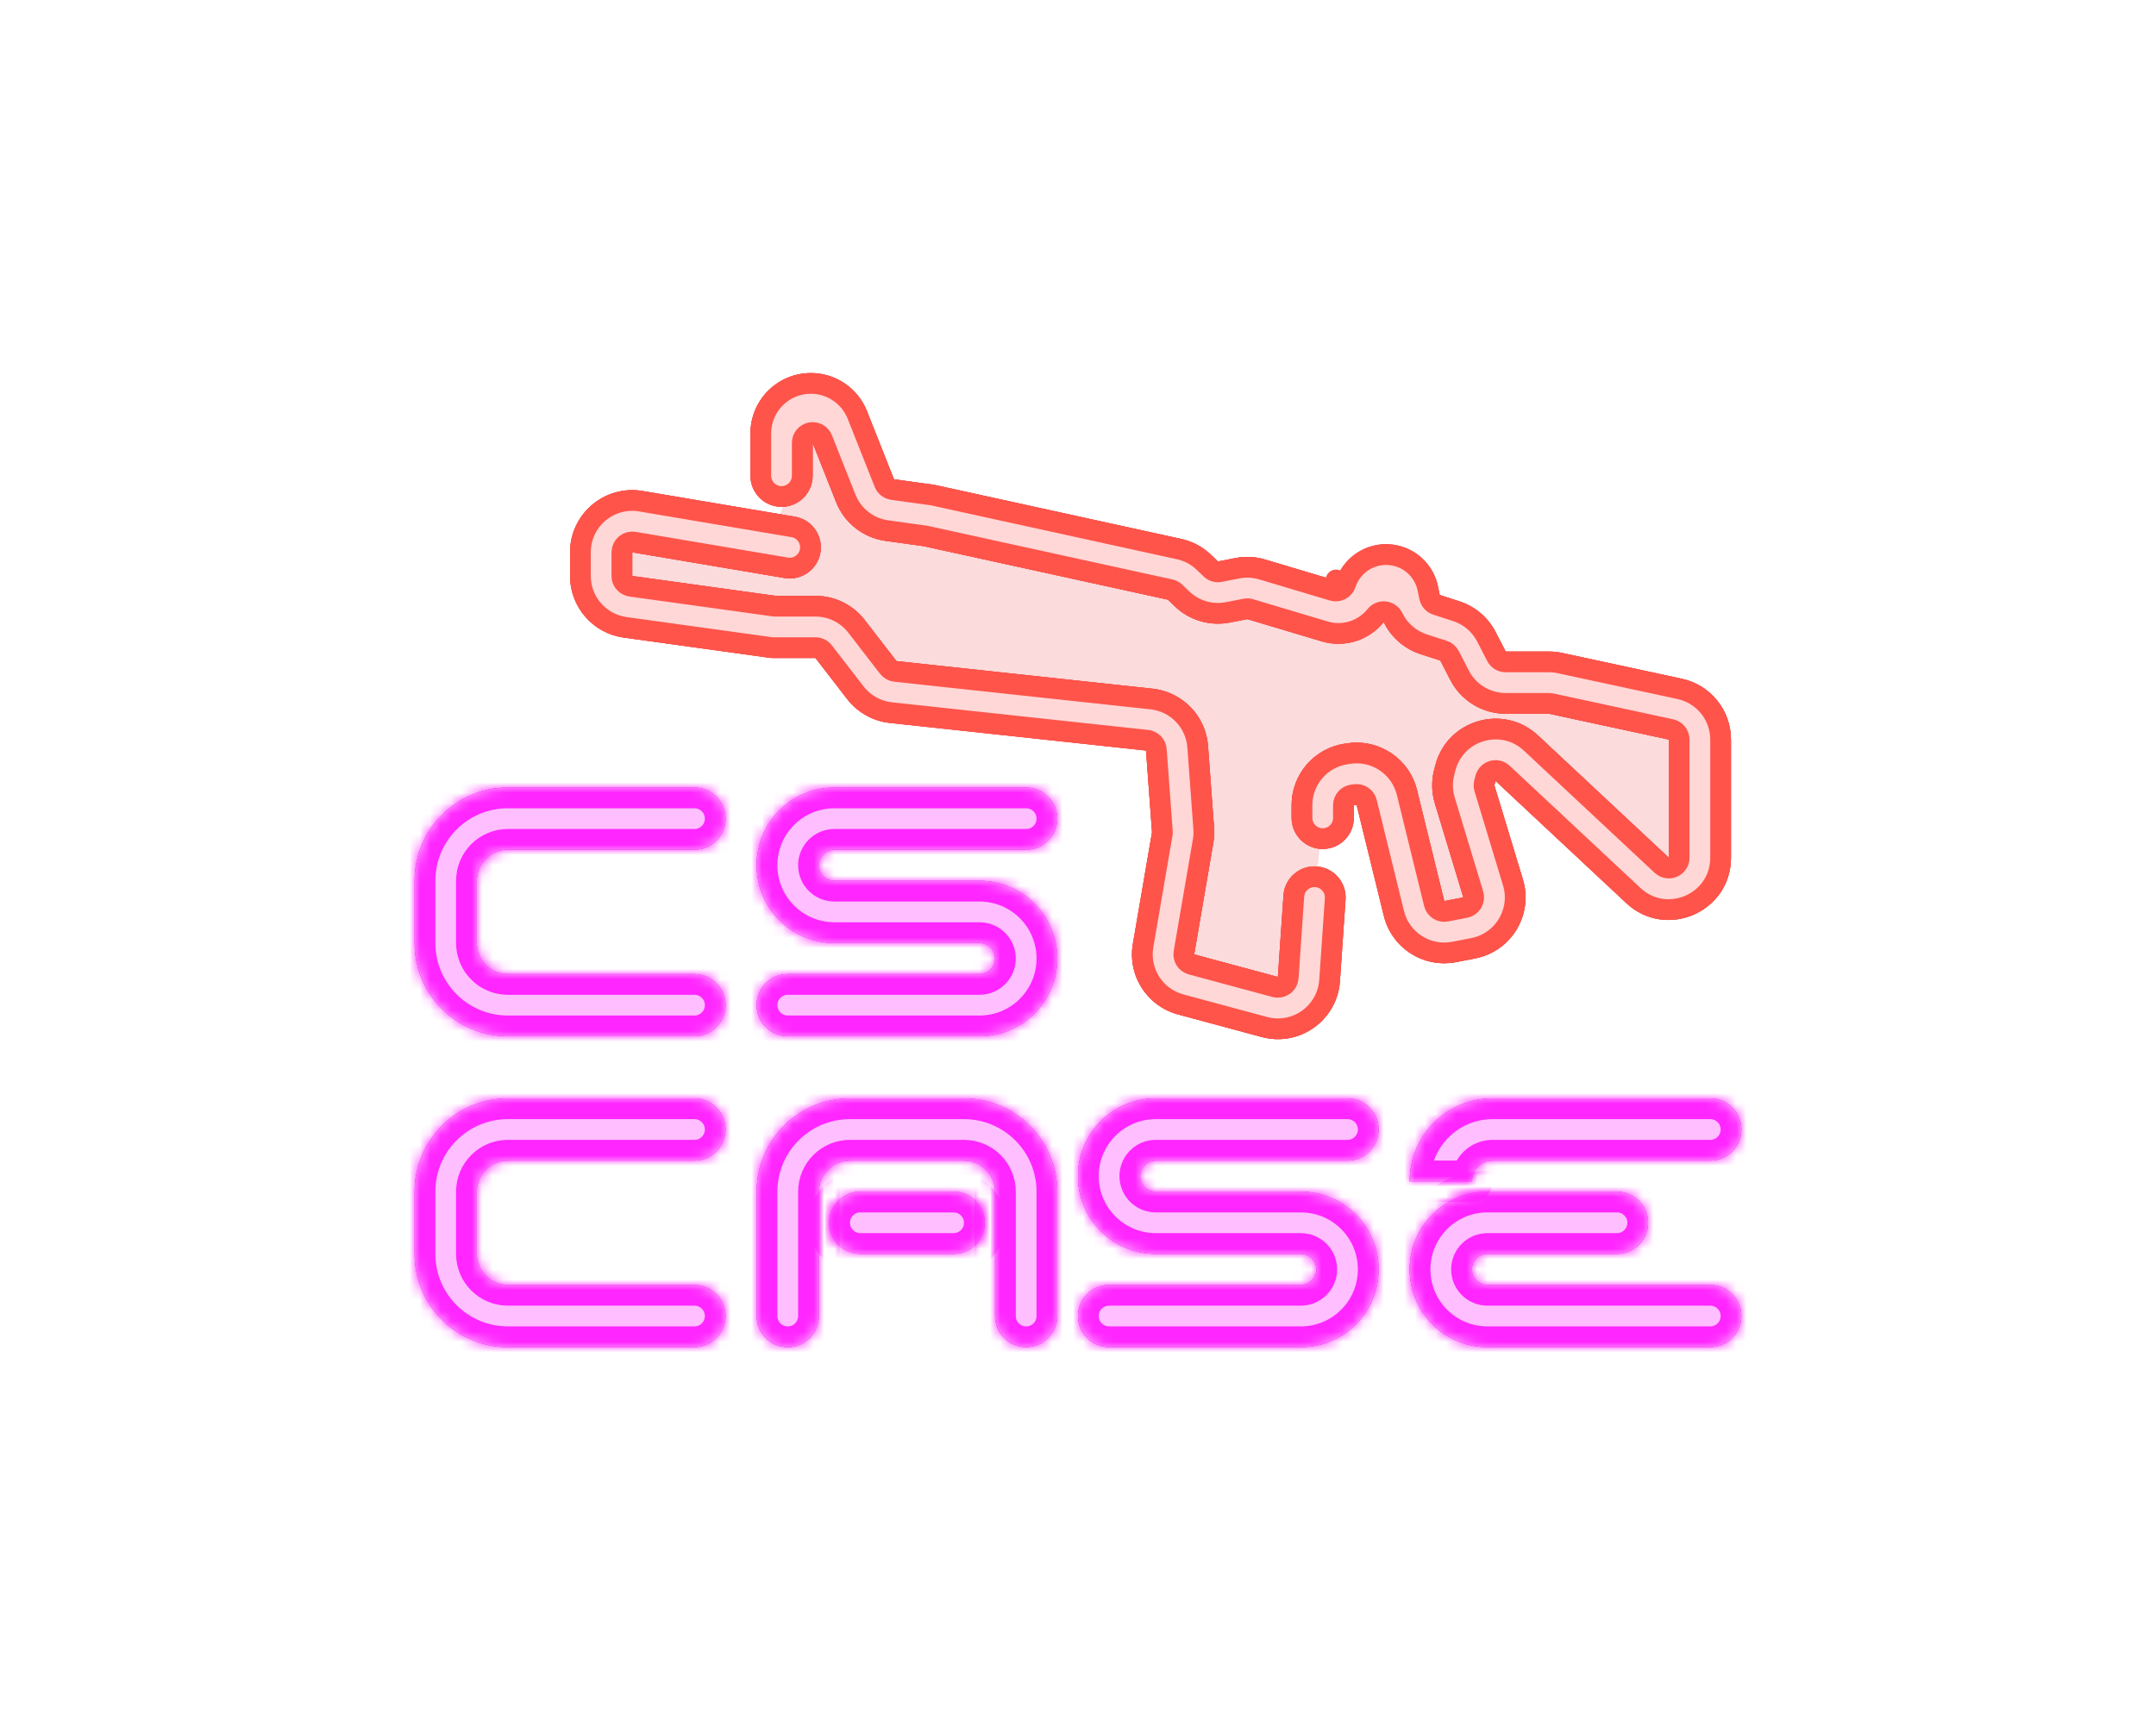 <svg xmlns="http://www.w3.org/2000/svg" width="208" height="166" fill="none"><path fill="#EB4B4B" d="M62.662 50.538L70.945 51.936C73.571 52.379 75.888 50.182 75.585 47.537L75.399 45.911V41.826C75.399 40.265 76.665 39 78.225 39C79.384 39 80.426 39.708 80.853 40.785L83.242 46.814C83.772 48.154 84.983 49.105 86.411 49.303L89.638 49.75L113.048 54.881C113.775 55.041 114.443 55.4 114.978 55.919L115.035 55.974C115.974 56.886 117.299 57.28 118.584 57.031L119.524 56.848C120.158 56.725 120.812 56.758 121.431 56.942L128.127 58.942C129.703 59.413 131.404 58.813 132.336 57.456L133.144 56.28C133.614 55.595 134.479 55.301 135.269 55.556C135.912 55.764 136.394 56.302 136.53 56.964L136.789 58.217C136.989 59.192 137.547 60.057 138.352 60.643L142.377 63.573C143.061 64.071 143.885 64.34 144.731 64.34H149.127C149.545 64.34 149.96 64.405 150.358 64.534L161.228 68.051C162.878 68.585 163.996 70.122 163.996 71.857V80.465C163.996 83.964 159.821 85.776 157.265 83.387L146.612 73.429C144.821 71.755 141.893 72.609 141.282 74.982C141.134 75.555 141.147 76.157 141.318 76.723L143.755 84.764C144.427 86.983 143.033 89.296 140.757 89.737C138.71 90.135 136.71 88.856 136.214 86.83L133.823 77.085C133.438 75.515 131.929 74.491 130.328 74.713C128.769 74.929 127.608 76.262 127.608 77.836V78.929L126.817 86.608L126.36 93.271C126.187 95.785 123.761 97.515 121.328 96.859L115.305 95.235C113.311 94.697 112.054 92.731 112.404 90.696L114.078 80.947C114.133 80.627 114.148 80.301 114.125 79.977L113.614 73.04C113.472 71.114 111.974 69.564 110.054 69.357L86.586 66.826C85.504 66.709 84.515 66.156 83.85 65.295L81.346 62.055C80.589 61.074 79.42 60.5 78.181 60.5H74.608L61.447 58.675C59.469 58.401 57.996 56.71 57.996 54.713V54.482C57.996 52.007 60.221 50.126 62.662 50.538Z" opacity="0.2"/><g fill="#EB4B4B" filter="url(#filter0_f_5299_284574)"><path d="M72.399 41.826C72.399 38.608 75.008 36 78.225 36C80.615 36 82.762 37.459 83.642 39.68L86.245 46.251L90.05 46.779C90.127 46.789 90.204 46.803 90.28 46.82L113.968 52.012C115.059 52.251 116.062 52.79 116.863 53.568L117.499 54.185L119.193 53.856C120.144 53.672 121.126 53.72 122.054 53.997L128.871 56.033L128.893 55.967C129.75 53.473 132.365 52.041 134.929 52.663C136.849 53.129 138.328 54.66 138.727 56.596L138.896 57.416L140.803 58.033C142.31 58.521 143.564 59.585 144.29 60.994L145.259 62.875H149.438C149.863 62.875 150.287 62.921 150.703 63.01L162.262 65.504C165.024 66.1 166.996 68.543 166.996 71.369V82.769C166.996 88.017 160.733 90.736 156.899 87.152L144.283 75.358L144.171 75.792L146.918 84.86C147.95 88.264 145.811 91.812 142.32 92.49L140.477 92.848C137.336 93.457 134.269 91.495 133.507 88.387L130.877 77.665L130.608 77.703V78.929C130.608 80.586 129.265 81.929 127.608 81.929C125.951 81.929 124.608 80.586 124.608 78.929V77.703C124.608 74.707 126.817 72.171 129.784 71.759L130.053 71.722C133.099 71.3 135.971 73.249 136.704 76.236L139.334 86.958L141.176 86.6L138.429 77.532C138.11 76.48 138.086 75.36 138.36 74.296L138.472 73.862C139.608 69.451 145.052 67.865 148.38 70.975L160.996 82.769V71.369L149.438 68.875H145.259C143.012 68.875 140.953 67.62 139.925 65.623L138.956 63.742L137.048 63.124C135.471 62.614 134.198 61.484 133.494 60.029C132.106 61.76 129.762 62.562 127.519 61.892L120.337 59.746L118.643 60.075C116.716 60.449 114.728 59.858 113.32 58.491L112.684 57.873L89.11 52.706L85.421 52.194C83.28 51.897 81.464 50.471 80.667 48.461L78.399 42.737V45.911C78.399 47.568 77.056 48.911 75.399 48.911C73.742 48.911 72.399 47.568 72.399 45.911V41.826Z"/><path d="M54.996 53.299C54.996 49.586 58.334 46.765 61.995 47.383L76.69 49.864C78.323 50.139 79.424 51.687 79.148 53.321C78.873 54.955 77.325 56.056 75.691 55.78L60.996 53.299V55.584L74.815 57.5H78.672C80.531 57.5 82.284 58.361 83.42 59.832L86.484 63.798L111.204 66.464C114.085 66.775 116.332 69.099 116.545 71.989L117.125 79.879C117.161 80.365 117.138 80.854 117.055 81.334L115.206 92.101L123.283 94.279L123.824 86.402C123.938 84.749 125.37 83.501 127.023 83.615C128.676 83.728 129.924 85.16 129.81 86.813L129.269 94.69C129.01 98.461 125.371 101.056 121.721 100.072L113.644 97.894C110.654 97.088 108.769 94.138 109.293 91.086L111.142 80.319L110.561 72.429L85.841 69.763C84.217 69.588 82.735 68.758 81.736 67.466L78.672 63.5H74.608C74.47 63.5 74.333 63.491 74.196 63.472L60.172 61.527C57.205 61.116 54.996 58.579 54.996 55.584V53.299Z"/></g><g fill="#EB4B4B" filter="url(#filter1_f_5299_284574)"><path d="M72.399 41.826C72.399 38.608 75.008 36 78.225 36C80.615 36 82.762 37.459 83.642 39.68L86.245 46.251L90.05 46.779C90.127 46.789 90.204 46.803 90.28 46.82L113.968 52.012C115.059 52.251 116.062 52.79 116.863 53.568L117.499 54.185L119.193 53.856C120.144 53.672 121.126 53.72 122.054 53.997L128.871 56.033L128.893 55.967C129.75 53.473 132.365 52.041 134.929 52.663C136.849 53.129 138.328 54.66 138.727 56.596L138.896 57.416L140.803 58.033C142.31 58.521 143.564 59.585 144.29 60.994L145.259 62.875H149.438C149.863 62.875 150.287 62.921 150.703 63.01L162.262 65.504C165.024 66.1 166.996 68.543 166.996 71.369V82.769C166.996 88.017 160.733 90.736 156.899 87.152L144.283 75.358L144.171 75.792L146.918 84.86C147.95 88.264 145.811 91.812 142.32 92.49L140.477 92.848C137.336 93.457 134.269 91.495 133.507 88.387L130.877 77.665L130.608 77.703V78.929C130.608 80.586 129.265 81.929 127.608 81.929C125.951 81.929 124.608 80.586 124.608 78.929V77.703C124.608 74.707 126.817 72.171 129.784 71.759L130.053 71.722C133.099 71.3 135.971 73.249 136.704 76.236L139.334 86.958L141.176 86.6L138.429 77.532C138.11 76.48 138.086 75.36 138.36 74.296L138.472 73.862C139.608 69.451 145.052 67.865 148.38 70.975L160.996 82.769V71.369L149.438 68.875H145.259C143.012 68.875 140.953 67.62 139.925 65.623L138.956 63.742L137.048 63.124C135.471 62.614 134.198 61.484 133.494 60.029C132.106 61.76 129.762 62.562 127.519 61.892L120.337 59.746L118.643 60.075C116.716 60.449 114.728 59.858 113.32 58.491L112.684 57.873L89.11 52.706L85.421 52.194C83.28 51.897 81.464 50.471 80.667 48.461L78.399 42.737V45.911C78.399 47.568 77.056 48.911 75.399 48.911C73.742 48.911 72.399 47.568 72.399 45.911V41.826Z"/><path d="M54.996 53.299C54.996 49.586 58.334 46.765 61.995 47.383L76.69 49.864C78.323 50.139 79.424 51.687 79.148 53.321C78.873 54.955 77.325 56.056 75.691 55.78L60.996 53.299V55.584L74.815 57.5H78.672C80.531 57.5 82.284 58.361 83.42 59.832L86.484 63.798L111.204 66.464C114.085 66.775 116.332 69.099 116.545 71.989L117.125 79.879C117.161 80.365 117.138 80.854 117.055 81.334L115.206 92.101L123.283 94.279L123.824 86.402C123.938 84.749 125.37 83.501 127.023 83.615C128.676 83.728 129.924 85.16 129.81 86.813L129.269 94.69C129.01 98.461 125.371 101.056 121.721 100.072L113.644 97.894C110.654 97.088 108.769 94.138 109.293 91.086L111.142 80.319L110.561 72.429L85.841 69.763C84.217 69.588 82.735 68.758 81.736 67.466L78.672 63.5H74.608C74.47 63.5 74.333 63.491 74.196 63.472L60.172 61.527C57.205 61.116 54.996 58.579 54.996 55.584V53.299Z"/></g><path fill="#FFD7D7" stroke="#FF544A" stroke-linecap="round" stroke-linejoin="round" stroke-width="2" d="M85.316 46.619C85.448 46.954 85.751 47.192 86.108 47.242L89.913 47.769C89.964 47.776 90.015 47.785 90.066 47.797L113.754 52.989C114.663 53.188 115.499 53.637 116.166 54.285L116.803 54.903C117.038 55.131 117.369 55.229 117.69 55.167L119.384 54.838C120.176 54.684 120.994 54.725 121.768 54.956L128.585 56.992C129.099 57.145 129.642 56.866 129.817 56.358L129.839 56.292L128.893 55.967L129.839 56.292C130.528 54.286 132.631 53.134 134.693 53.635C136.237 54.009 137.426 55.241 137.747 56.797L137.916 57.618C137.989 57.97 138.245 58.257 138.588 58.367L140.495 58.984C141.751 59.391 142.796 60.278 143.401 61.452L144.37 63.333C144.541 63.666 144.884 63.875 145.259 63.875H149.438C149.792 63.875 150.146 63.913 150.492 63.988L162.051 66.481C164.353 66.978 165.996 69.014 165.996 71.369V82.769C165.996 87.142 160.777 89.408 157.582 86.421L144.965 74.628C144.708 74.387 144.342 74.299 144.003 74.398C143.664 74.497 143.402 74.767 143.314 75.109L143.202 75.543C143.157 75.72 143.161 75.907 143.214 76.082L145.961 85.15C146.821 87.986 145.039 90.943 142.129 91.508L140.287 91.866C137.669 92.374 135.113 90.739 134.478 88.149L131.848 77.427C131.726 76.929 131.247 76.604 130.739 76.675L130.471 76.712C129.976 76.781 129.608 77.203 129.608 77.703V78.929C129.608 80.034 128.713 80.929 127.608 80.929C126.504 80.929 125.608 80.034 125.608 78.929V77.703C125.608 75.206 127.449 73.093 129.921 72.75L130.19 72.713C132.729 72.361 135.122 73.985 135.733 76.474L138.363 87.196C138.49 87.714 139.001 88.041 139.524 87.939L141.367 87.582C141.645 87.528 141.887 87.359 142.033 87.116C142.179 86.874 142.215 86.581 142.133 86.31L139.386 77.242C139.12 76.365 139.1 75.432 139.329 74.545L139.441 74.111C140.387 70.435 144.924 69.114 147.697 71.706L160.314 83.499C160.605 83.771 161.029 83.844 161.395 83.686C161.76 83.527 161.996 83.167 161.996 82.769V71.369C161.996 70.898 161.668 70.49 161.207 70.391L149.649 67.898C149.579 67.883 149.509 67.875 149.438 67.875H145.259C143.386 67.875 141.671 66.829 140.814 65.165L139.845 63.284C139.724 63.049 139.515 62.871 139.263 62.79L137.356 62.173C136.042 61.748 134.981 60.806 134.395 59.594C134.245 59.285 133.948 59.074 133.607 59.036C133.266 58.997 132.929 59.136 132.714 59.404C131.573 60.826 129.647 61.484 127.805 60.934L120.623 58.788C120.468 58.742 120.305 58.734 120.146 58.765L118.452 59.094C116.847 59.405 115.19 58.912 114.017 57.773L113.38 57.155C113.247 57.026 113.08 56.936 112.898 56.896L89.324 51.729C89.299 51.723 89.273 51.719 89.247 51.715L85.559 51.204C83.774 50.956 82.261 49.768 81.597 48.093L79.329 42.368C79.152 41.922 78.683 41.665 78.212 41.755C77.74 41.845 77.399 42.257 77.399 42.737V45.911C77.399 47.015 76.504 47.911 75.399 47.911C74.295 47.911 73.399 47.015 73.399 45.911V41.826C73.399 39.161 75.56 37 78.225 37C80.204 37 81.983 38.208 82.712 40.048L85.316 46.619ZM61.163 52.313C60.872 52.264 60.575 52.345 60.35 52.535C60.126 52.725 59.996 53.005 59.996 53.299V55.584C59.996 56.083 60.364 56.506 60.859 56.575L74.678 58.491C74.723 58.497 74.769 58.5 74.815 58.5H78.672C80.221 58.5 81.682 59.218 82.629 60.443L85.693 64.409C85.859 64.624 86.106 64.763 86.377 64.792L111.097 67.458C113.498 67.717 115.37 69.654 115.548 72.062L116.128 79.952C116.158 80.357 116.138 80.765 116.07 81.165L114.221 91.932C114.133 92.441 114.448 92.932 114.946 93.067L123.023 95.245C123.312 95.323 123.62 95.267 123.864 95.093C124.107 94.92 124.26 94.646 124.281 94.348L124.822 86.471C124.898 85.369 125.852 84.537 126.954 84.612C128.056 84.688 128.888 85.643 128.813 86.745L128.272 94.622C128.056 97.764 125.023 99.927 121.982 99.107L113.905 96.929C111.413 96.257 109.842 93.799 110.279 91.255L112.127 80.488C112.141 80.408 112.145 80.327 112.139 80.246L111.558 72.356C111.523 71.874 111.148 71.487 110.668 71.435L85.948 68.769C84.595 68.623 83.36 67.932 82.528 66.855L79.463 62.889C79.274 62.644 78.982 62.5 78.672 62.5H74.608C74.516 62.5 74.424 62.494 74.333 62.481L60.309 60.537C57.837 60.194 55.996 58.08 55.996 55.584V53.299C55.996 50.205 58.778 47.854 61.828 48.369L76.523 50.849C77.612 51.033 78.346 52.065 78.162 53.154C77.978 54.244 76.946 54.978 75.857 54.794L61.163 52.313Z"/><g fill="#D32CE6" filter="url(#filter2_f_5299_284574)"><path d="M49 76C44.029 76 40 80.029 40 85V91C40 95.971 44.029 100 49 100H67C68.657 100 70 98.657 70 97 70 95.343 68.657 94 67 94H49C47.343 94 46 92.657 46 91V85C46 83.343 47.343 82 49 82H67C68.657 82 70 80.657 70 79 70 77.343 68.657 76 67 76H49ZM80.5 76C76.358 76 73 79.358 73 83.5 73 87.642 76.358 91 80.5 91H94.5C95.328 91 96 91.672 96 92.5 96 93.328 95.328 94 94.5 94H76C74.343 94 73 95.343 73 97 73 98.657 74.343 100 76 100H94.5C98.642 100 102 96.642 102 92.5 102 88.358 98.642 85 94.5 85H80.5C79.672 85 79 84.328 79 83.5 79 82.672 79.672 82 80.5 82H99C100.657 82 102 80.657 102 79 102 77.343 100.657 76 99 76H80.5ZM49 106C44.029 106 40 110.029 40 115V121C40 125.971 44.029 130 49 130H67C68.657 130 70 128.657 70 127 70 125.343 68.657 124 67 124H49C47.343 124 46 122.657 46 121V115C46 113.343 47.343 112 49 112H67C68.657 112 70 110.657 70 109 70 107.343 68.657 106 67 106H49ZM79 115C79 113.343 80.343 112 82 112H93C94.657 112 96 113.343 96 115V127C96 128.657 97.343 130 99 130 100.657 130 102 128.657 102 127V115C102 110.029 97.971 106 93 106H82C77.029 106 73 110.029 73 115V127C73 128.657 74.343 130 76 130 77.657 130 79 128.657 79 127V115ZM111.5 106C107.358 106 104 109.358 104 113.5 104 117.642 107.358 121 111.5 121H125.5C126.328 121 127 121.672 127 122.5 127 123.328 126.328 124 125.5 124H107C105.343 124 104 125.343 104 127 104 128.657 105.343 130 107 130H125.5C129.642 130 133 126.642 133 122.5 133 118.358 129.642 115 125.5 115H111.5C110.672 115 110 114.328 110 113.5 110 112.672 110.672 112 111.5 112H130C131.657 112 133 110.657 133 109 133 107.343 131.657 106 130 106H111.5ZM144 106C139.582 106 136 109.582 136 114H142C142 112.895 142.895 112 144 112H165C166.657 112 168 110.657 168 109 168 107.343 166.657 106 165 106H144Z"/><path d="M83 115C81.343 115 80 116.343 80 118 80 119.657 81.343 121 83 121H92C93.657 121 95 119.657 95 118 95 116.343 93.657 115 92 115H83ZM143.5 115C139.358 115 136 118.358 136 122.5 136 126.642 139.358 130 143.5 130H165C166.657 130 168 128.657 168 127 168 125.343 166.657 124 165 124H143.5C142.672 124 142 123.328 142 122.5 142 121.672 142.672 121 143.5 121H156C157.657 121 159 119.657 159 118 159 116.343 157.657 115 156 115H143.5Z"/></g><g fill="#D32CE6" filter="url(#filter3_f_5299_284574)"><path d="M49 76C44.029 76 40 80.029 40 85V91C40 95.971 44.029 100 49 100H67C68.657 100 70 98.657 70 97 70 95.343 68.657 94 67 94H49C47.343 94 46 92.657 46 91V85C46 83.343 47.343 82 49 82H67C68.657 82 70 80.657 70 79 70 77.343 68.657 76 67 76H49ZM80.5 76C76.358 76 73 79.358 73 83.5 73 87.642 76.358 91 80.5 91H94.5C95.328 91 96 91.672 96 92.5 96 93.328 95.328 94 94.5 94H76C74.343 94 73 95.343 73 97 73 98.657 74.343 100 76 100H94.5C98.642 100 102 96.642 102 92.5 102 88.358 98.642 85 94.5 85H80.5C79.672 85 79 84.328 79 83.5 79 82.672 79.672 82 80.5 82H99C100.657 82 102 80.657 102 79 102 77.343 100.657 76 99 76H80.5ZM49 106C44.029 106 40 110.029 40 115V121C40 125.971 44.029 130 49 130H67C68.657 130 70 128.657 70 127 70 125.343 68.657 124 67 124H49C47.343 124 46 122.657 46 121V115C46 113.343 47.343 112 49 112H67C68.657 112 70 110.657 70 109 70 107.343 68.657 106 67 106H49ZM79 115C79 113.343 80.343 112 82 112H93C94.657 112 96 113.343 96 115V127C96 128.657 97.343 130 99 130 100.657 130 102 128.657 102 127V115C102 110.029 97.971 106 93 106H82C77.029 106 73 110.029 73 115V127C73 128.657 74.343 130 76 130 77.657 130 79 128.657 79 127V115ZM111.5 106C107.358 106 104 109.358 104 113.5 104 117.642 107.358 121 111.5 121H125.5C126.328 121 127 121.672 127 122.5 127 123.328 126.328 124 125.5 124H107C105.343 124 104 125.343 104 127 104 128.657 105.343 130 107 130H125.5C129.642 130 133 126.642 133 122.5 133 118.358 129.642 115 125.5 115H111.5C110.672 115 110 114.328 110 113.5 110 112.672 110.672 112 111.5 112H130C131.657 112 133 110.657 133 109 133 107.343 131.657 106 130 106H111.5ZM144 106C139.582 106 136 109.582 136 114H142C142 112.895 142.895 112 144 112H165C166.657 112 168 110.657 168 109 168 107.343 166.657 106 165 106H144Z"/><path d="M83 115C81.343 115 80 116.343 80 118 80 119.657 81.343 121 83 121H92C93.657 121 95 119.657 95 118 95 116.343 93.657 115 92 115H83ZM143.5 115C139.358 115 136 118.358 136 122.5 136 126.642 139.358 130 143.5 130H165C166.657 130 168 128.657 168 127 168 125.343 166.657 124 165 124H143.5C142.672 124 142 123.328 142 122.5 142 121.672 142.672 121 143.5 121H156C157.657 121 159 119.657 159 118 159 116.343 157.657 115 156 115H143.5Z"/></g><mask id="path-7-inside-1_5299_284574" fill="#fff"><path d="M49 76C44.029 76 40 80.029 40 85V91C40 95.971 44.029 100 49 100H67C68.657 100 70 98.657 70 97 70 95.343 68.657 94 67 94H49C47.343 94 46 92.657 46 91V85C46 83.343 47.343 82 49 82H67C68.657 82 70 80.657 70 79 70 77.343 68.657 76 67 76H49ZM80.5 76C76.358 76 73 79.358 73 83.5 73 87.642 76.358 91 80.5 91H94.5C95.328 91 96 91.672 96 92.5 96 93.328 95.328 94 94.5 94H76C74.343 94 73 95.343 73 97 73 98.657 74.343 100 76 100H94.5C98.642 100 102 96.642 102 92.5 102 88.358 98.642 85 94.5 85H80.5C79.672 85 79 84.328 79 83.5 79 82.672 79.672 82 80.5 82H99C100.657 82 102 80.657 102 79 102 77.343 100.657 76 99 76H80.5ZM49 106C44.029 106 40 110.029 40 115V121C40 125.971 44.029 130 49 130H67C68.657 130 70 128.657 70 127 70 125.343 68.657 124 67 124H49C47.343 124 46 122.657 46 121V115C46 113.343 47.343 112 49 112H67C68.657 112 70 110.657 70 109 70 107.343 68.657 106 67 106H49ZM79 115C79 113.343 80.343 112 82 112H93C94.657 112 96 113.343 96 115V127C96 128.657 97.343 130 99 130 100.657 130 102 128.657 102 127V115C102 110.029 97.971 106 93 106H82C77.029 106 73 110.029 73 115V127C73 128.657 74.343 130 76 130 77.657 130 79 128.657 79 127V115ZM111.5 106C107.358 106 104 109.358 104 113.5 104 117.642 107.358 121 111.5 121H125.5C126.328 121 127 121.672 127 122.5 127 123.328 126.328 124 125.5 124H107C105.343 124 104 125.343 104 127 104 128.657 105.343 130 107 130H125.5C129.642 130 133 126.642 133 122.5 133 118.358 129.642 115 125.5 115H111.5C110.672 115 110 114.328 110 113.5 110 112.672 110.672 112 111.5 112H130C131.657 112 133 110.657 133 109 133 107.343 131.657 106 130 106H111.5ZM144 106C139.582 106 136 109.582 136 114H142C142 112.895 142.895 112 144 112H165C166.657 112 168 110.657 168 109 168 107.343 166.657 106 165 106H144Z"/><path d="M83 115C81.343 115 80 116.343 80 118 80 119.657 81.343 121 83 121H92C93.657 121 95 119.657 95 118 95 116.343 93.657 115 92 115H83ZM143.5 115C139.358 115 136 118.358 136 122.5 136 126.642 139.358 130 143.5 130H165C166.657 130 168 128.657 168 127 168 125.343 166.657 124 165 124H143.5C142.672 124 142 123.328 142 122.5 142 121.672 142.672 121 143.5 121H156C157.657 121 159 119.657 159 118 159 116.343 157.657 115 156 115H143.5Z"/></mask><path fill="#FFBEFF" d="M49 76C44.029 76 40 80.029 40 85V91C40 95.971 44.029 100 49 100H67C68.657 100 70 98.657 70 97 70 95.343 68.657 94 67 94H49C47.343 94 46 92.657 46 91V85C46 83.343 47.343 82 49 82H67C68.657 82 70 80.657 70 79 70 77.343 68.657 76 67 76H49ZM80.5 76C76.358 76 73 79.358 73 83.5 73 87.642 76.358 91 80.5 91H94.5C95.328 91 96 91.672 96 92.5 96 93.328 95.328 94 94.5 94H76C74.343 94 73 95.343 73 97 73 98.657 74.343 100 76 100H94.5C98.642 100 102 96.642 102 92.5 102 88.358 98.642 85 94.5 85H80.5C79.672 85 79 84.328 79 83.5 79 82.672 79.672 82 80.5 82H99C100.657 82 102 80.657 102 79 102 77.343 100.657 76 99 76H80.5ZM49 106C44.029 106 40 110.029 40 115V121C40 125.971 44.029 130 49 130H67C68.657 130 70 128.657 70 127 70 125.343 68.657 124 67 124H49C47.343 124 46 122.657 46 121V115C46 113.343 47.343 112 49 112H67C68.657 112 70 110.657 70 109 70 107.343 68.657 106 67 106H49ZM79 115C79 113.343 80.343 112 82 112H93C94.657 112 96 113.343 96 115V127C96 128.657 97.343 130 99 130 100.657 130 102 128.657 102 127V115C102 110.029 97.971 106 93 106H82C77.029 106 73 110.029 73 115V127C73 128.657 74.343 130 76 130 77.657 130 79 128.657 79 127V115ZM111.5 106C107.358 106 104 109.358 104 113.5 104 117.642 107.358 121 111.5 121H125.5C126.328 121 127 121.672 127 122.5 127 123.328 126.328 124 125.5 124H107C105.343 124 104 125.343 104 127 104 128.657 105.343 130 107 130H125.5C129.642 130 133 126.642 133 122.5 133 118.358 129.642 115 125.5 115H111.5C110.672 115 110 114.328 110 113.5 110 112.672 110.672 112 111.5 112H130C131.657 112 133 110.657 133 109 133 107.343 131.657 106 130 106H111.5ZM144 106C139.582 106 136 109.582 136 114H142C142 112.895 142.895 112 144 112H165C166.657 112 168 110.657 168 109 168 107.343 166.657 106 165 106H144Z"/><path fill="#FFBEFF" d="M83 115C81.343 115 80 116.343 80 118 80 119.657 81.343 121 83 121H92C93.657 121 95 119.657 95 118 95 116.343 93.657 115 92 115H83ZM143.5 115C139.358 115 136 118.358 136 122.5 136 126.642 139.358 130 143.5 130H165C166.657 130 168 128.657 168 127 168 125.343 166.657 124 165 124H143.5C142.672 124 142 123.328 142 122.5 142 121.672 142.672 121 143.5 121H156C157.657 121 159 119.657 159 118 159 116.343 157.657 115 156 115H143.5Z"/><path stroke="#FF26FF" stroke-linecap="round" stroke-linejoin="round" stroke-width="4" d="M49 76C44.029 76 40 80.029 40 85V91C40 95.971 44.029 100 49 100H67C68.657 100 70 98.657 70 97 70 95.343 68.657 94 67 94H49C47.343 94 46 92.657 46 91V85C46 83.343 47.343 82 49 82H67C68.657 82 70 80.657 70 79 70 77.343 68.657 76 67 76H49ZM80.5 76C76.358 76 73 79.358 73 83.5 73 87.642 76.358 91 80.5 91H94.5C95.328 91 96 91.672 96 92.5 96 93.328 95.328 94 94.5 94H76C74.343 94 73 95.343 73 97 73 98.657 74.343 100 76 100H94.5C98.642 100 102 96.642 102 92.5 102 88.358 98.642 85 94.5 85H80.5C79.672 85 79 84.328 79 83.5 79 82.672 79.672 82 80.5 82H99C100.657 82 102 80.657 102 79 102 77.343 100.657 76 99 76H80.5ZM49 106C44.029 106 40 110.029 40 115V121C40 125.971 44.029 130 49 130H67C68.657 130 70 128.657 70 127 70 125.343 68.657 124 67 124H49C47.343 124 46 122.657 46 121V115C46 113.343 47.343 112 49 112H67C68.657 112 70 110.657 70 109 70 107.343 68.657 106 67 106H49ZM79 115C79 113.343 80.343 112 82 112H93C94.657 112 96 113.343 96 115V127C96 128.657 97.343 130 99 130 100.657 130 102 128.657 102 127V115C102 110.029 97.971 106 93 106H82C77.029 106 73 110.029 73 115V127C73 128.657 74.343 130 76 130 77.657 130 79 128.657 79 127V115ZM111.5 106C107.358 106 104 109.358 104 113.5 104 117.642 107.358 121 111.5 121H125.5C126.328 121 127 121.672 127 122.5 127 123.328 126.328 124 125.5 124H107C105.343 124 104 125.343 104 127 104 128.657 105.343 130 107 130H125.5C129.642 130 133 126.642 133 122.5 133 118.358 129.642 115 125.5 115H111.5C110.672 115 110 114.328 110 113.5 110 112.672 110.672 112 111.5 112H130C131.657 112 133 110.657 133 109 133 107.343 131.657 106 130 106H111.5ZM144 106C139.582 106 136 109.582 136 114H142C142 112.895 142.895 112 144 112H165C166.657 112 168 110.657 168 109 168 107.343 166.657 106 165 106H144Z" mask="url(#path-7-inside-1_5299_284574)"/><path stroke="#FF26FF" stroke-linecap="round" stroke-linejoin="round" stroke-width="4" d="M83 115C81.343 115 80 116.343 80 118 80 119.657 81.343 121 83 121H92C93.657 121 95 119.657 95 118 95 116.343 93.657 115 92 115H83ZM143.5 115C139.358 115 136 118.358 136 122.5 136 126.642 139.358 130 143.5 130H165C166.657 130 168 128.657 168 127 168 125.343 166.657 124 165 124H143.5C142.672 124 142 123.328 142 122.5 142 121.672 142.672 121 143.5 121H156C157.657 121 159 119.657 159 118 159 116.343 157.657 115 156 115H143.5Z" mask="url(#path-7-inside-1_5299_284574)"/><defs><filter id="filter0_f_5299_284574" width="184" height="136.282" x="18.996" y="0" color-interpolation-filters="sRGB" filterUnits="userSpaceOnUse"><feFlood flood-opacity="0" result="BackgroundImageFix"/><feBlend in="SourceGraphic" in2="BackgroundImageFix" result="shape"/><feGaussianBlur result="effect1_foregroundBlur_5299_284574" stdDeviation="18"/></filter><filter id="filter1_f_5299_284574" width="136" height="88.282" x="42.996" y="24" color-interpolation-filters="sRGB" filterUnits="userSpaceOnUse"><feFlood flood-opacity="0" result="BackgroundImageFix"/><feBlend in="SourceGraphic" in2="BackgroundImageFix" result="shape"/><feGaussianBlur result="effect1_foregroundBlur_5299_284574" stdDeviation="6"/></filter><filter id="filter2_f_5299_284574" width="200" height="126" x="4" y="40" color-interpolation-filters="sRGB" filterUnits="userSpaceOnUse"><feFlood flood-opacity="0" result="BackgroundImageFix"/><feBlend in="SourceGraphic" in2="BackgroundImageFix" result="shape"/><feGaussianBlur result="effect1_foregroundBlur_5299_284574" stdDeviation="18"/></filter><filter id="filter3_f_5299_284574" width="152" height="78" x="28" y="64" color-interpolation-filters="sRGB" filterUnits="userSpaceOnUse"><feFlood flood-opacity="0" result="BackgroundImageFix"/><feBlend in="SourceGraphic" in2="BackgroundImageFix" result="shape"/><feGaussianBlur result="effect1_foregroundBlur_5299_284574" stdDeviation="6"/></filter></defs></svg>